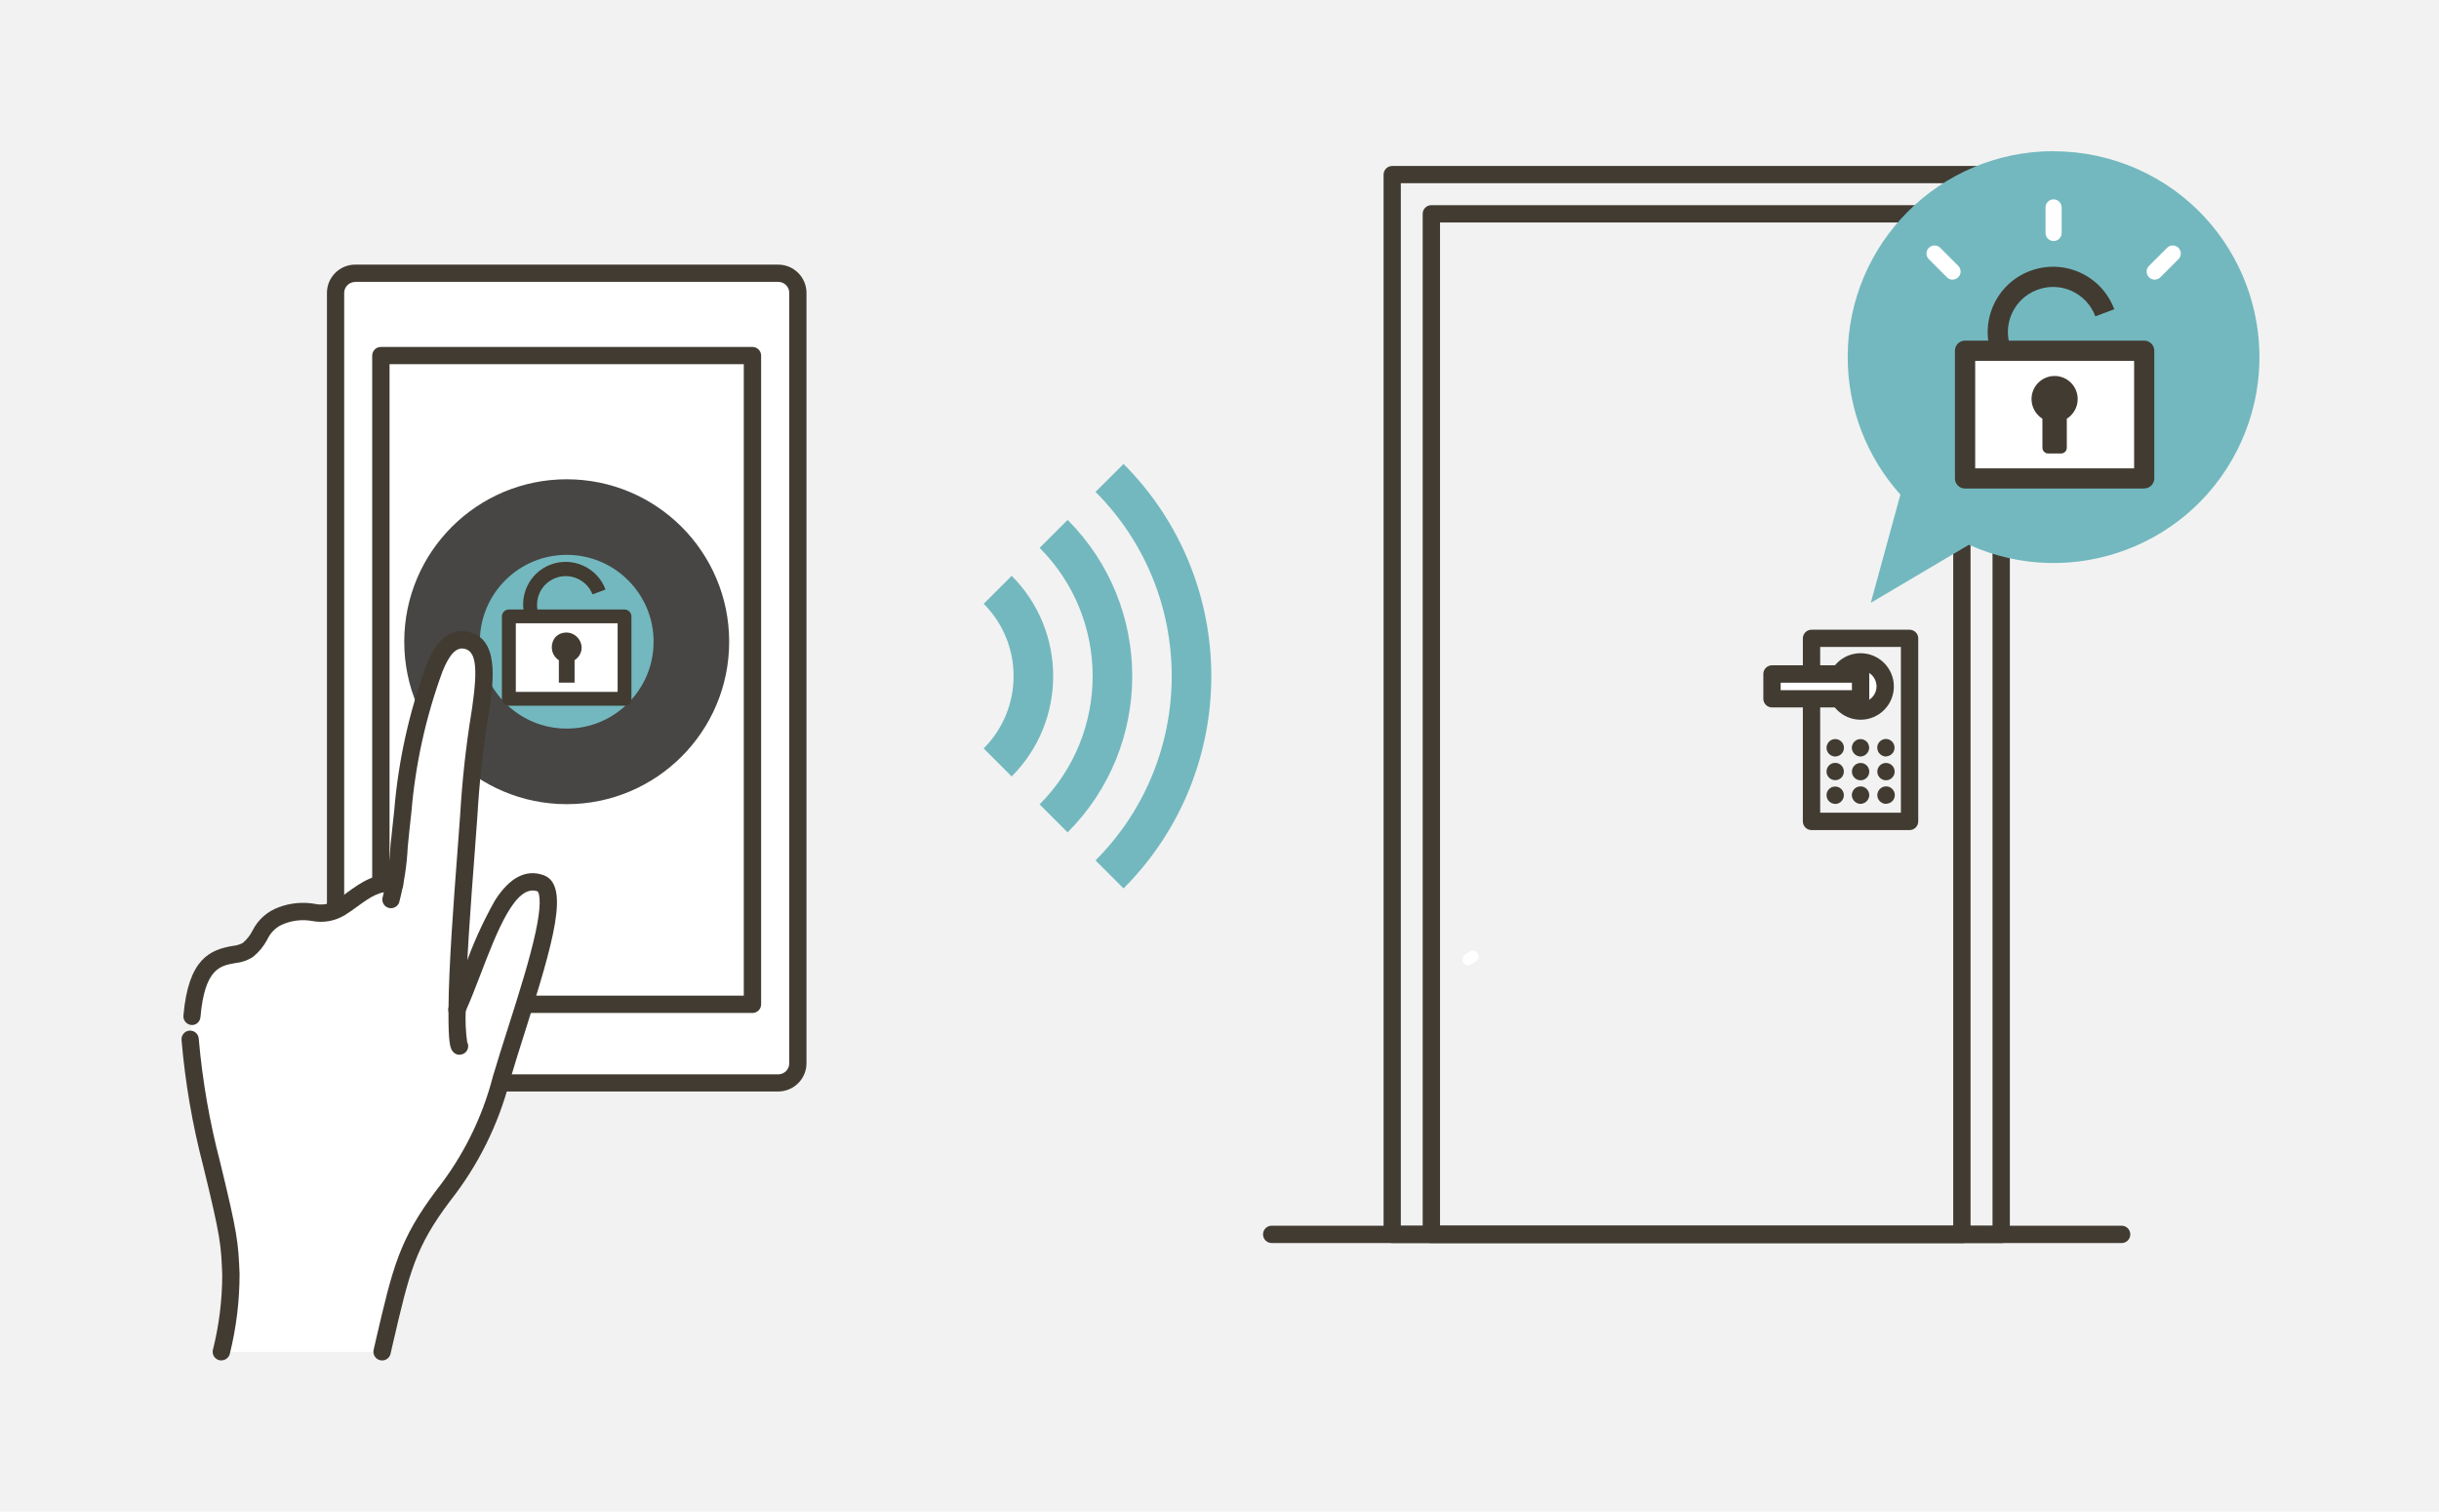 <?xml version="1.0" encoding="UTF-8"?>
<svg id="_レイヤー_1" data-name="レイヤー 1" xmlns="http://www.w3.org/2000/svg" xmlns:xlink="http://www.w3.org/1999/xlink" viewBox="0 0 242 150">
  <defs>
    <style>
      .cls-1 {
        fill: #fff;
      }

      .cls-2, .cls-3 {
        fill: none;
      }

      .cls-4 {
        fill: #73b8bf;
      }

      .cls-5 {
        fill: #b89136;
      }

      .cls-6 {
        fill: #f2f2f2;
      }

      .cls-3 {
        stroke: #474645;
        stroke-linecap: round;
        stroke-linejoin: round;
        stroke-width: 7.5px;
      }

      .cls-7 {
        fill: #413b31;
      }

      .cls-8 {
        clip-path: url(#clippath);
      }
    </style>
    <clipPath id="clippath">
      <rect class="cls-2" x="18" y="15" width="206.19" height="120"/>
    </clipPath>
  </defs>
  <g id="_グループ_263" data-name="グループ 263">
    <rect id="_長方形_128" data-name="長方形 128" class="cls-6" width="242" height="150"/>
    <g id="_グループ_113" data-name="グループ 113">
      <g class="cls-8">
        <g id="_グループ_112" data-name="グループ 112">
          <path id="_パス_250" data-name="パス 250" class="cls-1" d="M78.07,107.64h-43.68c-.61,0-1.1-.49-1.1-1.1h0V28.4c0-.61.49-1.1,1.1-1.1h43.68c.61,0,1.1.49,1.1,1.1v78.14c0,.61-.49,1.1-1.1,1.1h0"/>
          <path id="_パス_251" data-name="パス 251" class="cls-7" d="M77.22,108.31h-41.98c-1.54,0-2.8-1.26-2.8-2.8V29.06c0-1.54,1.26-2.8,2.8-2.8h41.98c1.54,0,2.8,1.26,2.8,2.8v76.45c0,1.54-1.26,2.8-2.8,2.8M35.24,27.98c-.6,0-1.09.49-1.09,1.09v76.45c0,.6.49,1.09,1.09,1.09h41.98c.6,0,1.09-.49,1.09-1.09V29.06c0-.6-.49-1.09-1.09-1.09h-41.98Z"/>
          <path id="_パス_252" data-name="パス 252" class="cls-7" d="M74.66,100.52h-36.87c-.47,0-.86-.38-.86-.86h0V35.29c0-.47.38-.86.86-.86h36.87c.47,0,.86.38.86.86h0v64.37c0,.47-.38.86-.86.86h0M38.65,98.8h35.15v-62.66h-35.15v62.66Z"/>
          <path id="_パス_253" data-name="パス 253" class="cls-5" d="M68.6,63.68c0,6.83-5.54,12.37-12.37,12.37s-12.37-5.54-12.37-12.37c0-6.83,5.54-12.37,12.37-12.37h0c6.83,0,12.37,5.54,12.37,12.37"/>
          <path id="_パス_254" data-name="パス 254" class="cls-4" d="M68.6,63.68c0,6.83-5.54,12.37-12.37,12.37s-12.37-5.54-12.37-12.37c0-6.83,5.54-12.37,12.37-12.37h0c6.83,0,12.37,5.54,12.37,12.37"/>
          <circle id="_楕円形_22" data-name="楕円形 22" class="cls-3" cx="56.23" cy="63.68" r="12.37"/>
          <rect id="_長方形_144" data-name="長方形 144" class="cls-1" x="50.49" y="61.17" width="11.47" height="8.18"/>
          <path id="_パス_255" data-name="パス 255" class="cls-7" d="M61.96,70.03h-11.47c-.38,0-.69-.31-.69-.68h0v-8.18c0-.38.31-.69.69-.69h11.47c.38,0,.69.31.69.69v8.18c0,.38-.31.69-.68.69h0M51.18,68.66h10.1v-6.81h-10.1v6.81Z"/>
          <path id="_パス_256" data-name="パス 256" class="cls-7" d="M57.71,64.26c-.02-.84-.71-1.51-1.55-1.49-.38,0-.74.15-1.01.41-.57.63-.53,1.61.1,2.18.06.06.13.11.2.15v2.23h1.56v-2.23c.43-.27.7-.74.7-1.25"/>
          <path id="_パス_257" data-name="パス 257" class="cls-7" d="M52.17,61.45c-.81-2.18.3-4.62,2.48-5.43s4.62.3,5.43,2.48l-1.29.48c-.58-1.46-2.23-2.19-3.7-1.61-1.43.56-2.15,2.15-1.64,3.6l-1.29.48Z"/>
          <path id="_パス_258" data-name="パス 258" class="cls-1" d="M45.36,100.15h0c2.37-5.26,4.45-13.86,8.28-12.51,2.52.89-1.67,11.84-3.9,19.44-1.1,4.21-3.06,8.14-5.75,11.56-3.74,4.98-4.21,7.5-6.08,15.51h-15.95c.63-2.52.95-5.1.95-7.7-.12-3.11-.18-3.84-1.91-10.91-1.06-4.07-1.78-8.21-2.14-12.4l.2-2.28c.64-7.36,4.14-5.51,5.55-6.6s1.22-2.65,3.35-3.43c2.87-1.04,3.67.51,5.84-.79,1.6-.95,3.27-2.82,5.38-2.32.23-1.41.4-3.46.81-7.23.4-4.85,1.46-9.62,3.15-14.19.52-1.28,1.42-3.07,3.09-2.77,2.06.38,2.05,2.87,1.5,6.73-.59,3.52-.99,7.07-1.2,10.64-.28,4.17-1.13,13.6-1.16,19.25"/>
          <path id="_パス_259" data-name="パス 259" class="cls-7" d="M21.96,135c-.47,0-.86-.38-.86-.86,0-.07,0-.14.03-.21.61-2.44.92-4.94.92-7.46-.12-2.98-.14-3.6-1.88-10.74-1.08-4.12-1.8-8.32-2.16-12.56-.02-.47.34-.88.81-.9.47-.02.88.34.9.81h0c.36,4.13,1.07,8.23,2.12,12.24,1.72,7.08,1.8,7.9,1.93,11.08,0,2.68-.32,5.35-.97,7.95-.1.38-.44.64-.83.64"/>
          <path id="_パス_260" data-name="パス 260" class="cls-7" d="M45.6,104.67c-.28,0-.54-.13-.7-.36-.24-.33-.42-.84-.4-4.08.02-4.32.52-10.85.88-15.61.11-1.49.21-2.78.28-3.78.2-3.37.56-6.72,1.1-10.05.04-.27.08-.48.1-.65.57-3.99.35-5.55-.81-5.77-.79-.14-1.45.55-2.14,2.25-1.65,4.49-2.69,9.19-3.09,13.96-.15,1.35-.27,2.48-.36,3.44-.09,1.87-.38,3.72-.85,5.52-.15.45-.64.69-1.09.54-.45-.15-.69-.64-.54-1.09h0c.43-1.69.69-3.41.77-5.15.1-.96.22-2.09.37-3.45.41-4.93,1.49-9.78,3.2-14.42.38-.93,1.53-3.74,4.04-3.29,3.21.59,2.6,4.87,2.2,7.7-.03.18-.06.4-.11.68-.53,3.28-.89,6.58-1.08,9.89-.07,1.01-.17,2.3-.28,3.8-.36,4.74-.86,11.22-.88,15.49-.05,1.06,0,2.11.14,3.16.23.42.07.94-.34,1.16-.13.07-.27.1-.41.1M46.29,103.31h0"/>
          <path id="_パス_261" data-name="パス 261" class="cls-7" d="M19.06,101.71h-.08c-.47-.04-.82-.46-.78-.93h0c.49-5.67,2.67-6.53,4.86-6.91.36-.03.7-.13,1.02-.29.4-.34.73-.75.97-1.22.54-1.09,1.47-1.92,2.61-2.33,1.12-.42,2.32-.54,3.5-.35.75.18,1.54.05,2.19-.36.36-.21.73-.48,1.12-.77,1.3-.94,2.91-2.11,4.89-1.65.46.11.74.58.63,1.04-.11.45-.56.73-1.02.63-1.21-.28-2.32.52-3.49,1.37-.41.3-.83.6-1.25.86-.98.6-2.14.81-3.27.59-.91-.16-1.85-.07-2.72.26-.77.27-1.39.85-1.73,1.6-.35.66-.82,1.23-1.4,1.7-.53.35-1.14.56-1.77.62-1.49.26-3.03.53-3.45,5.37-.04.44-.41.78-.85.78"/>
          <path id="_パス_262" data-name="パス 262" class="cls-7" d="M37.91,135c-.47,0-.86-.39-.86-.86,0-.07,0-.13.02-.19l.23-1c1.68-7.22,2.31-9.92,5.99-14.83,2.63-3.33,4.55-7.17,5.61-11.28.46-1.55.98-3.21,1.54-4.95,1.06-3.32,2.14-6.76,2.71-9.42.76-3.57.2-4.01.19-4.02-2.2-.78-4.03,3.99-5.65,8.21-.5,1.31-1.03,2.67-1.56,3.85-.18.44-.68.65-1.12.46-.44-.18-.65-.68-.46-1.12,0-.01.01-.03.02-.04.51-1.13,1-2.41,1.52-3.76.8-2.31,1.81-4.55,3.01-6.68,1.45-2.29,3.07-3.14,4.82-2.53,2.65.94,1.03,6.53-1.84,15.57-.55,1.74-1.07,3.38-1.52,4.92-1.13,4.31-3.13,8.33-5.89,11.83-3.47,4.62-4.03,7.03-5.69,14.18l-.23,1c-.09.39-.44.66-.83.66"/>
          <path id="_パス_263" data-name="パス 263" class="cls-7" d="M194.66,123.35h-52.64c-.47,0-.86-.38-.86-.86V21.22c0-.47.38-.86.86-.86h52.64c.47,0,.86.38.86.86v101.28c0,.47-.38.86-.86.86M142.88,121.64h50.92V22.08h-50.92v99.56Z"/>
          <path id="_パス_264" data-name="パス 264" class="cls-7" d="M198.56,123.35h-60.42c-.47,0-.86-.38-.86-.86V17.33c0-.47.38-.86.86-.86h60.42c.47,0,.86.38.86.86v105.17c0,.47-.38.86-.86.86M138.99,121.64h58.71V18.18h-58.71v103.45Z"/>
          <path id="_パス_265" data-name="パス 265" class="cls-7" d="M210.51,123.35h-84.33c-.47,0-.86-.38-.86-.86s.38-.86.86-.86h84.33c.47,0,.86.38.86.86s-.38.86-.86.86"/>
          <path id="_パス_266" data-name="パス 266" class="cls-7" d="M189.47,82.37h-9.73c-.47,0-.86-.38-.86-.86v-18.16c0-.47.38-.86.86-.86h9.73c.47,0,.86.38.86.86v18.16c0,.47-.38.86-.86.86M180.6,80.65h8.01v-16.45h-8.01v16.45Z"/>
          <path id="_パス_267" data-name="パス 267" class="cls-7" d="M187.13,75.07c-.06,0-.11,0-.17-.02-.05-.01-.11-.03-.16-.05-.05-.02-.1-.05-.15-.08-.05-.03-.09-.07-.13-.11-.04-.04-.08-.08-.11-.13-.03-.05-.06-.1-.08-.15-.04-.11-.06-.22-.07-.33,0-.47.38-.86.85-.87s.86.38.87.85c0,.12-.02.24-.07.35-.02.05-.05.1-.08.15-.03.05-.07.09-.11.13-.16.16-.38.25-.61.25"/>
          <path id="_パス_268" data-name="パス 268" class="cls-7" d="M186.27,76.57c0-.47.38-.86.86-.86.47,0,.86.38.86.86,0,.47-.38.86-.86.86h0c-.47,0-.86-.38-.86-.86"/>
          <path id="_パス_269" data-name="パス 269" class="cls-7" d="M187.13,79.77c-.06,0-.11,0-.17-.02-.05-.01-.11-.03-.16-.05-.05-.02-.1-.05-.15-.08-.05-.03-.09-.07-.13-.11-.16-.16-.25-.38-.25-.61,0-.06,0-.11.02-.17.01-.05.03-.11.05-.16.02-.05.05-.1.08-.15.03-.05.07-.09.11-.13.04-.04.08-.08.13-.11.05-.03.1-.06.15-.08.05-.02.11-.04.16-.05.11-.02.23-.02.34,0,.05.01.11.03.16.05.05.02.1.05.15.08.05.03.09.07.13.11.04.04.08.08.11.13.03.05.06.1.08.15.02.05.04.11.05.16.09.47-.21.92-.68,1.01-.05.01-.11.02-.17.02"/>
          <path id="_パス_270" data-name="パス 270" class="cls-7" d="M184.61,75.07c-.06,0-.11,0-.17-.02-.05-.01-.11-.03-.16-.05-.05-.02-.1-.05-.15-.08-.05-.03-.09-.07-.13-.11-.04-.04-.08-.08-.11-.13-.03-.05-.06-.1-.08-.15-.02-.05-.04-.11-.05-.16-.01-.06-.02-.11-.02-.17,0-.06,0-.11.02-.17.01-.05.03-.11.05-.16.02-.05.05-.1.08-.15.03-.05.07-.09.11-.13.2-.2.49-.29.77-.23.06.01.11.03.16.05.05.02.1.05.15.08.05.03.09.07.13.1.08.08.14.17.18.28.02.05.04.1.05.16.01.05.02.11.02.17,0,.06,0,.11-.02.17-.01.05-.03.11-.05.16-.02.05-.05.1-.08.15-.03.05-.07.09-.11.13-.04.04-.08.08-.13.11-.05.03-.1.06-.15.08-.05.02-.11.04-.16.05-.05.01-.11.02-.17.02"/>
          <path id="_パス_271" data-name="パス 271" class="cls-7" d="M183.75,76.57c0-.47.38-.86.86-.86s.86.38.86.86-.38.86-.86.86h0c-.47,0-.86-.38-.86-.86h0"/>
          <path id="_パス_272" data-name="パス 272" class="cls-7" d="M184.61,79.77c-.06,0-.11,0-.17-.02-.05-.01-.11-.03-.16-.05-.05-.02-.1-.05-.15-.08-.05-.03-.09-.07-.13-.11-.04-.04-.08-.08-.11-.13-.03-.05-.06-.1-.08-.15-.02-.05-.04-.11-.05-.16-.01-.05-.02-.11-.02-.17,0-.06,0-.11.02-.17.01-.05.03-.11.05-.16.02-.05.05-.1.08-.15.19-.29.54-.43.88-.37.06.01.11.03.16.05.05.02.1.05.15.08.09.06.17.14.24.24.03.05.06.1.08.15.02.05.04.11.05.16.01.06.02.11.02.17,0,.06,0,.11-.02.17-.01.05-.03.11-.05.16-.02.05-.05.1-.08.15-.03.05-.07.09-.11.13-.04.04-.08.08-.13.11-.05.03-.1.06-.15.08-.05.02-.11.04-.16.05-.05.01-.11.02-.17.02"/>
          <path id="_パス_273" data-name="パス 273" class="cls-7" d="M182.09,75.07c-.06,0-.11,0-.17-.02-.06-.01-.11-.03-.16-.05-.05-.02-.1-.05-.15-.08-.05-.03-.09-.07-.13-.11-.16-.16-.25-.38-.25-.61,0-.06,0-.11.02-.17.01-.06.03-.11.05-.16.02-.05.05-.1.08-.15.03-.05.07-.09.11-.13.33-.33.87-.34,1.21,0,0,0,0,0,0,0,.04.04.08.08.11.13.03.05.06.1.08.15.02.05.04.1.05.16.01.05.02.11.02.17,0,.23-.09.45-.25.61-.04.04-.08.07-.13.11-.05.03-.1.06-.15.08-.05.02-.1.04-.16.05-.05.01-.11.02-.17.02"/>
          <path id="_パス_274" data-name="パス 274" class="cls-7" d="M181.23,76.56c0-.47.38-.86.86-.86s.86.38.86.86-.38.86-.86.86h0c-.47,0-.86-.38-.86-.86"/>
          <path id="_パス_275" data-name="パス 275" class="cls-7" d="M182.09,79.77c-.06,0-.11,0-.17-.02-.05-.01-.11-.03-.16-.05-.05-.02-.1-.05-.15-.08-.24-.16-.38-.43-.38-.71,0-.47.38-.86.86-.86.47,0,.86.38.86.86,0,.23-.09.45-.25.61-.04.04-.08.08-.13.11-.05.03-.1.06-.15.08-.05.02-.11.04-.16.05-.05.01-.11.02-.17.02"/>
          <path id="_パス_276" data-name="パス 276" class="cls-1" d="M187.05,68.12c0,1.35-1.09,2.44-2.44,2.44s-2.44-1.09-2.44-2.44,1.09-2.44,2.44-2.44h0c1.35,0,2.44,1.09,2.44,2.44"/>
          <path id="_パス_277" data-name="パス 277" class="cls-7" d="M184.61,71.42c-1.82,0-3.3-1.48-3.3-3.3,0-1.82,1.48-3.3,3.3-3.3,1.82,0,3.3,1.48,3.3,3.3h0c0,1.82-1.48,3.3-3.3,3.3M184.61,66.53c-.87,0-1.58.71-1.58,1.58s.71,1.58,1.58,1.58,1.58-.71,1.58-1.58c0-.87-.71-1.58-1.58-1.58"/>
          <rect id="_長方形_145" data-name="長方形 145" class="cls-1" x="175.82" y="66.89" width="8.79" height="2.45"/>
          <path id="_パス_278" data-name="パス 278" class="cls-7" d="M184.61,70.2h-8.79c-.47,0-.86-.38-.86-.86v-2.46c0-.47.38-.86.86-.86h8.79c.47,0,.86.38.86.86v2.46c0,.47-.38.86-.86.86M176.68,68.49h7.07v-.74h-7.07v.74Z"/>
          <path id="_パス_279" data-name="パス 279" class="cls-1" d="M145.97,95.71l.46-.3c.12-.08.22-.2.26-.34.02-.07.03-.15.01-.23,0-.08-.03-.15-.07-.21l-.09-.12c-.07-.07-.16-.12-.25-.15l-.15-.02c-.1,0-.2.03-.29.08l-.46.3c-.26.17-.35.51-.21.78l.09.12c.07.07.16.12.25.15l.15.02c.1,0,.2-.03.29-.08"/>
          <path id="_パス_280" data-name="パス 280" class="cls-4" d="M203.76,15c-11.28,0-20.43,9.14-20.43,20.43,0,5.04,1.86,9.9,5.23,13.65l-2.94,10.74,9.74-5.76c10.29,4.64,22.39.06,27.02-10.23s.06-22.39-10.23-27.02c-2.64-1.19-5.5-1.8-8.39-1.8"/>
          <path id="_パス_281" data-name="パス 281" class="cls-1" d="M203.76,23.92c-.44,0-.8-.36-.8-.8v-2.54c0-.44.36-.8.8-.8.44,0,.79.36.8.8v2.54c0,.44-.36.8-.8.8"/>
          <path id="_パス_282" data-name="パス 282" class="cls-1" d="M193.74,27.75c-.21,0-.42-.08-.57-.24l-1.79-1.79c-.31-.31-.31-.82,0-1.13.31-.31.82-.31,1.13,0l1.79,1.79c.31.31.31.82,0,1.13-.15.15-.36.24-.57.24"/>
          <path id="_パス_283" data-name="パス 283" class="cls-1" d="M213.79,27.75c-.44,0-.8-.36-.8-.8,0-.21.08-.42.24-.57l1.79-1.79c.31-.31.82-.31,1.13,0,.31.31.31.82,0,1.13l-1.79,1.79c-.15.15-.35.23-.57.24"/>
          <rect id="_長方形_146" data-name="長方形 146" class="cls-1" x="194.97" y="34.81" width="17.78" height="12.68"/>
          <path id="_パス_284" data-name="パス 284" class="cls-7" d="M212.75,48.48h-17.78c-.55,0-1-.45-1-1v-12.68c0-.55.45-1,1-1h17.78c.55,0,1,.45,1,1v12.67c0,.55-.45,1-1,1M195.97,46.48h15.78v-10.67h-15.77v10.67Z"/>
          <path id="_パス_285" data-name="パス 285" class="cls-7" d="M206.15,39.6c0-1.26-1.02-2.29-2.29-2.29-1.26,0-2.29,1.02-2.29,2.29,0,.79.41,1.53,1.08,1.95v2.88c0,.31.25.57.57.57h1.28c.31,0,.57-.25.57-.57h0v-2.88c.67-.42,1.08-1.15,1.08-1.94"/>
          <path id="_パス_286" data-name="パス 286" class="cls-7" d="M197.63,35.22c-1.25-3.35.45-7.09,3.81-8.34s7.09.45,8.34,3.81l-1.88.7c-.86-2.32-3.44-3.5-5.76-2.63-2.32.86-3.5,3.44-2.63,5.76l-1.88.7Z"/>
          <path id="_パス_287" data-name="パス 287" class="cls-4" d="M108.7,48.81c10.08,10.1,10.08,26.46,0,36.57l2.78,2.78c11.61-11.64,11.61-30.48,0-42.12l-2.78,2.77Z"/>
          <path id="_パス_288" data-name="パス 288" class="cls-4" d="M103.15,54.36c7.02,7.04,7.02,18.43,0,25.46l2.78,2.78c8.55-8.57,8.55-22.44,0-31.01l-2.78,2.78Z"/>
          <path id="_パス_289" data-name="パス 289" class="cls-4" d="M97.6,59.91c3.96,3.97,3.96,10.39,0,14.36l2.78,2.78c5.49-5.5,5.49-14.41,0-19.91l-2.78,2.78Z"/>
        </g>
      </g>
    </g>
  </g>
</svg>